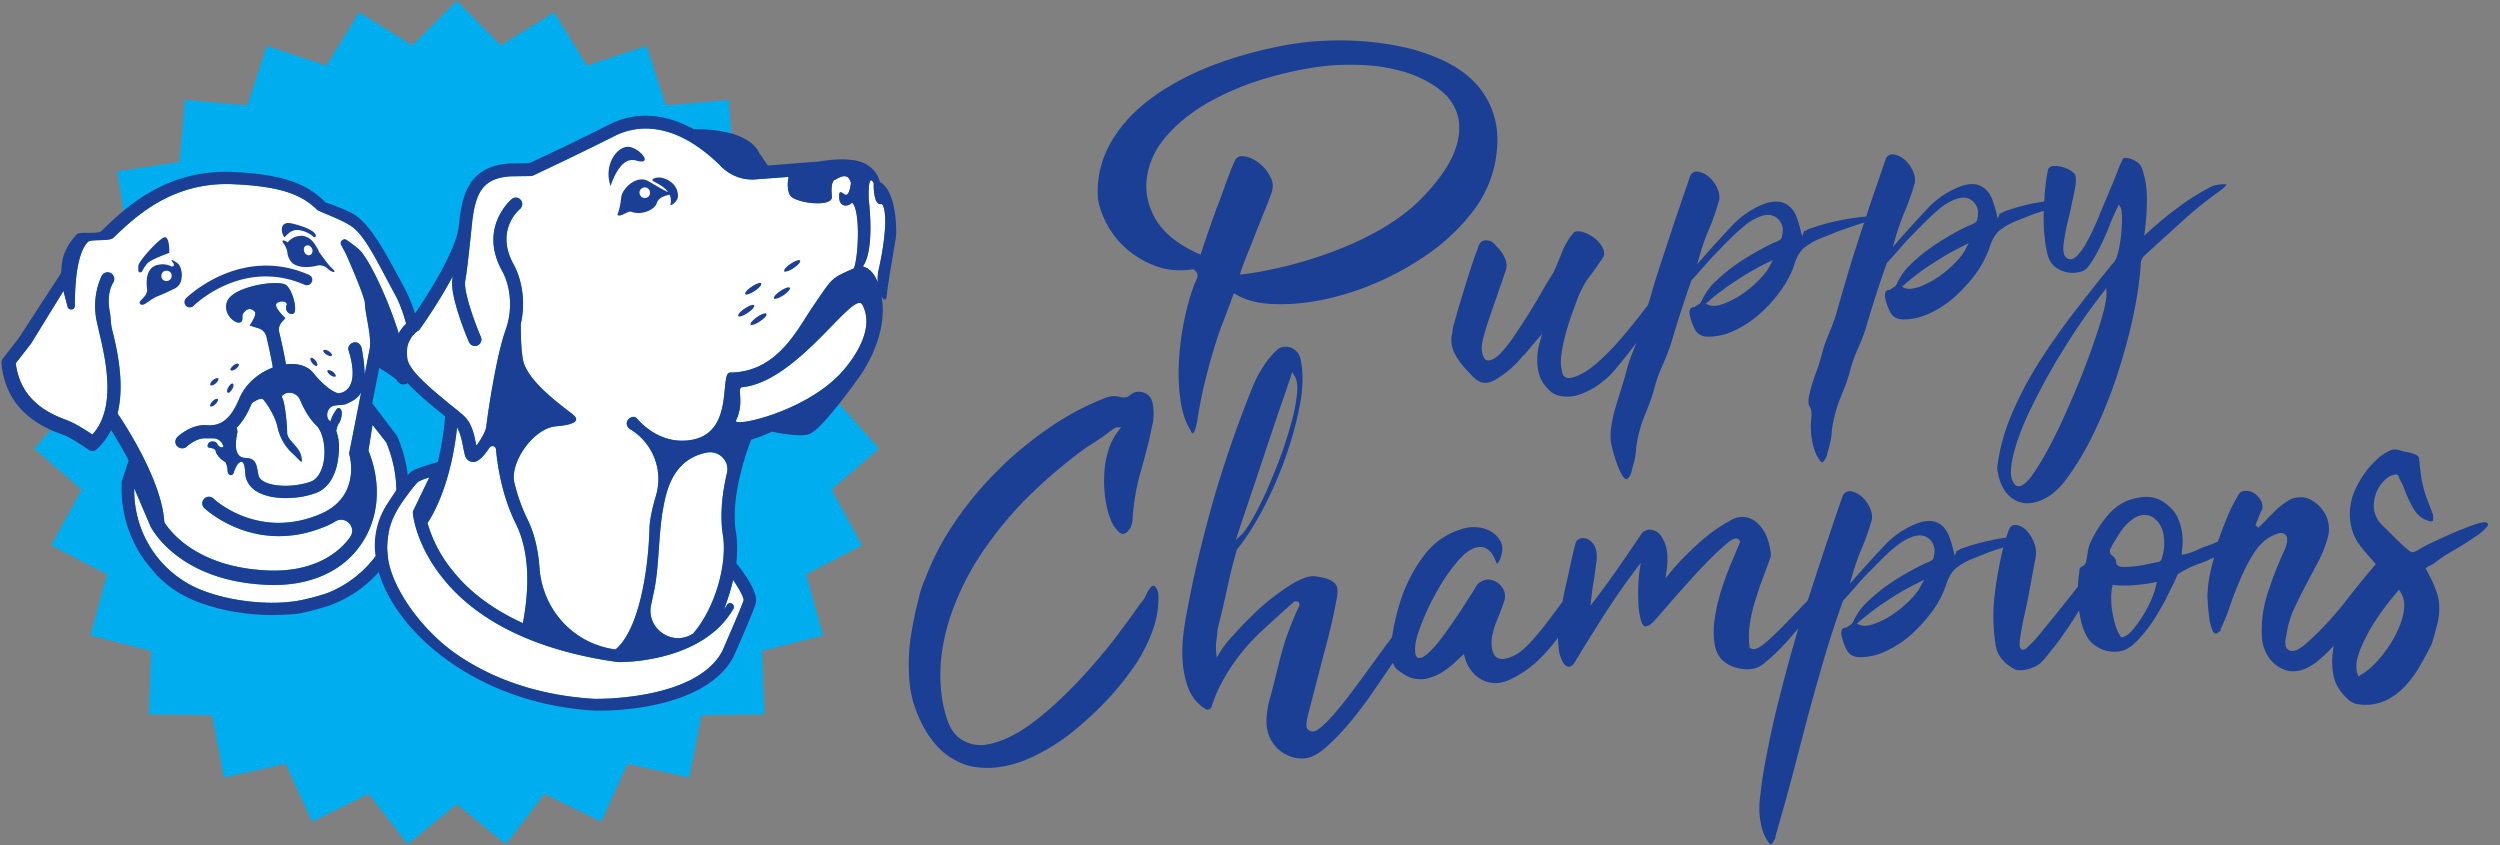 <svg width="142" height="48" xmlns="http://www.w3.org/2000/svg"><rect width="100%" height="100%" fill="#808080" stroke="none"/><g fill="none"><path fill="#00AEEF" d="M25.943.05l2.508 2.524L31.474.698l1.86 3.022 3.388-1.112 1.097 3.371 3.57-.299.283 3.521 3.538.532-.548 3.504L48 14.567l-1.345 3.288 2.956 2.06-2.076 2.873 2.392 2.69-2.691 2.325 1.727 3.173-3.172 1.644.963 3.471-3.471.88.133 3.605-3.571.05-.698 3.537-3.504-.78-1.495 3.288-3.222-1.578-2.192 2.857-2.79-2.275-2.791 2.275-2.21-2.857-3.221 1.578-1.495-3.288-3.505.78-.68-3.537-3.588-.05.133-3.604-3.455-.88.947-3.472-3.172-1.644 1.727-3.173-2.69-2.325 2.408-2.69-2.077-2.874 2.94-2.06-1.345-3.288 3.338-1.329-.548-3.504 3.538-.532.299-3.52 3.554.298 1.096-3.371 3.389 1.112 1.86-3.022 3.023 1.876z"/><path d="M21.94 25.13c.947 2.275.715 4.7-.63 6.494a6.337 6.337 0 01-2.625 2.026c-.232.1-1.395.448-2.06.515-.082.016-.182.016-.265.033-.415.033-.83.05-1.262.033-1.263-.05-2.425-.266-3.472-.648-2.441-.88-4.036-3.205-4.002-5.813h.016l.88 2.06v.016c.067.133 1.578 3.156 6.644 3.372 2.275.1 4.136-.664 5.232-2.143 1.13-1.511 1.312-3.554.531-5.48l.233-1.462.78.996zm-.93-5.382l-.299 1.545c0-.399-.05-.88-.166-1.512-.033-.133-.116-.265-.249-.315-.282-.1-.581.166-.498.432.714 2.308-.449 2.408-.465 2.424-.233.117-.98-.431-1.528-1.129-.316-.399-.88-.581-1.561-.498a27.238 27.238 0 00-.382-1.81.651.651 0 01.166-.615l.182-.2s-.647-.597-.514-.813c.149-.216.68-.166.58.083-.099.249.084.548.366.481.283-.066.033-1.245-.365-1.61-.399-.366-3.106.05-3.388.946-.216.664.415 1.196.697 1.163.283-.017.133-.382.216-.499.25-.382.532-.299.681-.1.116.167-.299.765-.299.765l.515.166a.642.642 0 01.432.465c.133.548.299 1.329.365 1.76-.73.283-1.528.848-1.926 1.81-.632 1.529-1.412 1.496-1.91 1.462-.798-.033-1.512.598-1.578.665-.15.15-.166.382-.017.531.083.083.2.133.316.117a.328.328 0 00.232-.1c.133-.133.615-.482 1.03-.465h.432c.299-.017.581.2.614.498-.116 0-.066.05-.199-.016-.166-.083-.116-.266-.349-.3-.249-.033-.349.117-.349.266 0 .15.432.034.465.3.034.182.316.498.549.597.066.133.116.3.116.449a.58.58 0 00.033.182c.05.15.266.15.316-.016a1.96 1.96 0 01.232-.499c.449-.465.399.482.449.715.083.365.315.664.697.88.548.299 1.312.382 2.043.316a4.586 4.586 0 001.246-.266c.598-.216 1.03-.797 1.212-1.628.133-.664.166-1.329-.05-1.893.034-.183.083-.35.133-.416.183-.215.316-.963-.066-.88 0 0-.3.349-.399.764-.033-.033-.05-.066-.083-.083-.2-.216-.1-.714.25-.814.248-.066.547-.033.713-.1.35-.165.665-.298.864-.664l-.664 3.372a.341.341 0 000 .183c.033.1.648 2.408-1.694 3.371-3.472 1.445-5.93-.797-6.03-.897a.371.371 0 00-.53.017.371.371 0 00.016.531c.1.083 1.96 1.81 4.783 1.562.648-.05 1.329-.216 2.06-.515a3.35 3.35 0 00.598-.3c.58-.348 1.229.35.83.898 0 .016-.017.016-.017.033-.963 1.279-2.607 1.943-4.634 1.86-3.886-.166-5.464-2.06-5.896-2.74-.133-2.375-2.292-5.647-2.657-6.179.432-1.727-.05-3.737-.332-4.866-.05-.233-.067-.715-.1-.864-.233-1.13.183-1.694.2-1.727a.38.38 0 00-.15-.515.38.38 0 00-.515.15c-.017.05-.581 1.095-.299 2.524.033.166.083.365.133.598.365 1.544 1.046 4.351-.366 5.896-.299-.2-.797-.515-1.179-.698-.066-.033-.166-.066-.266-.116-.797-.299-2.64-.996-2.906-3.239l.83-1.063.017-.016 1.86-3.023.233.897c.066.232.415.2.415-.05 0-1.345.133-2.99.73-3.62.183-.2 1.23-.017 1.462-.25 1.163-1.113 3.289-3.205 6.81-3.04 2.558.117 3.837.532 4.767 1.462.332.2 1.744.648 2.225 1.163.698.697 1.396 2.192 2.226 3.704.448.83 1.18 3.072.565 3.97-.067-1.545-1.595-5.299-2.492-6.428-.15-.2-.515-.465-.847-.698-.182-.133-.432.083-.315.282.083.166.182.333.265.499.034.083.997 2.225 1.08 2.79 0 .581.365 1.777.282 2.541zM13.437 24.3c.299-.299.581-.714.83-1.312l.05-.1c.25-.166.531-.315.648-.183.232.266.68.98.797 1.545.116.565.432 1.13.847 1.495.415.382.631.747.498.166s-.797-.897-.797-1.329c0-.432-.116-1.71-.282-1.993-.034-.066 0-.116.083-.182.332-.216.764-.067.93.298.216.515.515 1.063.913 1.445.399.382.582 1.346.416 2.143-.067.316-.25.88-.715 1.063-.88.316-2.076.316-2.657 0-.183-.1-.299-.233-.316-.365-.116-.532-.083-.964-.747-.98-.482-.017-.664-.482-.448-1.462 0-.1-.017-.183-.05-.249z" fill="#FFF"/><path d="M9.833 14.931c.1.133.016.2-.067.216a1.103 1.103 0 00-.73-.116c-.898.133-.682 1.279-.682 1.429.017.415-.548.63-.398.797.199.216.481-.233 1.046-.449.233-.083.681-.299.947-.432a.69.69 0 00.349-.481l.016-.1c0-.05.017-.1.017-.15 0-.165-.05-.547-.25-.697-.282-.2-.448-.266-.248-.017zm-.35 1.03c-.165.017-.315-.1-.315-.265-.016-.167.1-.316.266-.316.166-.017.315.1.315.266.017.15-.1.299-.265.315zm2.608 5.631c-.116.1-.182.232-.133.282.05.05.183 0 .3-.1.116-.1.182-.232.132-.282-.033-.05-.166 0-.299.1zm-.016 1.196c-.117.116-.166.232-.133.282.05.05.183 0 .299-.116.116-.117.166-.233.133-.283-.05-.05-.183 0-.3.117z" fill="#1A3F94"/><path d="M8.902 32.67a6.39 6.39 0 002.492 1.578c1.113.398 2.342.63 3.67.68.35.017 1.495-.016 1.827-.066.681-.1 1.86-.481 1.86-.481 1.263-.482 2.326-1.263 3.123-2.342 1.511-2.01 1.76-4.717.698-7.242l-.017-.033-1.412-1.86.399-2.01s.897.565.98.681c.05.067.083.133.133.166.564.415 1.096-.664 1.179-1.046.133-.548.116-1.13.033-1.678a9.38 9.38 0 00-.814-2.508c-1.013-1.876-1.81-3.47-2.773-4.218-.432-.333-1.728-.781-1.778-.781-1.08-1.113-2.508-1.611-5.298-1.744-3.886-.166-6.228 2.176-7.44 3.355-.217.2-1.23.017-1.396.183-1.046 1.113-.814 1.976-.913 2.225L1.08 19.183l-.914 1.18c-.066.066-.083.166-.083.265.25 2.84 2.541 3.72 3.421 4.036.1.034.183.067.216.083.499.233 1.313.798 1.313.798.083.05.166.083.249.066a.29.29 0 00.216-.1c.348-.315.614-.68.813-1.08.266.416.632 1.03.997 1.728l-.399 1.196v.166a6.962 6.962 0 001.362 4.385l.631.764zm13.038-7.54c.947 2.275.715 4.7-.63 6.494a6.337 6.337 0 01-2.625 2.026c-.232.1-1.395.448-2.06.515-.082.016-.182.016-.265.033-.415.033-.83.05-1.262.033-1.263-.05-2.425-.266-3.472-.648-2.441-.88-4.036-3.205-4.002-5.813h.016l.88 2.06v.016c.067.133 1.578 3.156 6.644 3.372 2.275.1 4.136-.664 5.232-2.143 1.13-1.511 1.312-3.554.531-5.48l.233-1.462.78.996zm-.93-5.382l-.299 1.545c0-.399-.05-.88-.166-1.512-.033-.133-.116-.265-.249-.315-.282-.1-.581.166-.498.432.714 2.308-.449 2.408-.465 2.424-.233.117-.98-.431-1.528-1.129-.316-.399-.88-.581-1.561-.498a27.238 27.238 0 00-.382-1.81.651.651 0 01.166-.615l.182-.2s-.647-.597-.514-.813c.149-.216.68-.166.58.083-.099.249.084.548.366.481.283-.066.033-1.245-.365-1.61-.399-.366-3.106.05-3.388.946-.216.664.415 1.196.697 1.163.283-.017.133-.382.216-.499.25-.382.532-.299.681-.1.116.167-.299.765-.299.765l.515.166a.642.642 0 01.432.465c.133.548.299 1.329.365 1.76-.73.283-1.528.848-1.926 1.81-.632 1.529-1.412 1.496-1.91 1.462-.798-.033-1.512.598-1.578.665-.15.15-.166.382-.017.531.083.083.2.133.316.117a.328.328 0 00.232-.1c.133-.133.615-.482 1.03-.465h.432c.299-.017.581.2.614.498-.116 0-.066.05-.199-.016-.166-.083-.116-.266-.349-.3-.249-.033-.349.117-.349.266 0 .15.432.034.465.3.034.182.316.498.549.597.066.133.116.3.116.449a.58.58 0 00.033.182c.05.15.266.15.316-.016a1.96 1.96 0 01.232-.499c.449-.465.399.482.449.715.083.365.315.664.697.88.548.299 1.312.382 2.043.316a4.586 4.586 0 001.246-.266c.598-.216 1.03-.797 1.212-1.628.133-.664.166-1.329-.05-1.893.034-.183.083-.35.133-.416.183-.215.316-.963-.066-.88 0 0-.3.349-.399.764-.033-.033-.05-.066-.083-.083-.2-.216-.1-.714.25-.814.248-.066.547-.033.713-.1.35-.165.665-.298.864-.664l-.664 3.372a.341.341 0 000 .183c.033.1.648 2.408-1.694 3.371-3.472 1.445-5.93-.797-6.03-.897a.371.371 0 00-.53.017.371.371 0 00.016.531c.1.083 1.96 1.81 4.783 1.562.648-.05 1.329-.216 2.06-.515a3.35 3.35 0 00.598-.3c.58-.348 1.229.35.83.898 0 .016-.017.016-.017.033-.963 1.279-2.607 1.943-4.634 1.86-3.886-.166-5.464-2.06-5.896-2.74-.133-2.375-2.292-5.647-2.657-6.179.432-1.727-.05-3.737-.332-4.866-.05-.233-.067-.715-.1-.864-.233-1.13.183-1.694.2-1.727a.38.38 0 00-.15-.515.38.38 0 00-.515.15c-.017.05-.581 1.095-.299 2.524.033.166.083.365.133.598.365 1.544 1.046 4.351-.366 5.896-.299-.2-.797-.515-1.179-.698-.066-.033-.166-.066-.266-.116-.797-.299-2.64-.996-2.906-3.239l.83-1.063.017-.016 1.86-3.023.233.897c.066.232.415.2.415-.05 0-1.345.133-2.99.73-3.62.183-.2 1.23-.017 1.462-.25 1.163-1.113 3.289-3.205 6.81-3.04 2.558.117 3.837.532 4.767 1.462.332.2 1.744.648 2.225 1.163.698.697 1.396 2.192 2.226 3.704.448.83 1.18 3.072.565 3.97-.067-1.545-1.595-5.299-2.492-6.428-.15-.2-.515-.465-.847-.698-.182-.133-.432.083-.315.282.083.166.182.333.265.499.034.083.997 2.225 1.08 2.79 0 .581.365 1.777.282 2.541zM13.437 24.3c.299-.299.581-.714.83-1.312l.05-.1c.25-.166.531-.315.648-.183.232.266.68.98.797 1.545.116.565.432 1.13.847 1.495.415.382.631.747.498.166s-.797-.897-.797-1.329c0-.432-.116-1.71-.282-1.993-.034-.066 0-.116.083-.182.332-.216.764-.067.93.298.216.515.515 1.063.913 1.445.399.382.582 1.346.416 2.143-.067.316-.25.88-.715 1.063-.88.316-2.076.316-2.657 0-.183-.1-.299-.233-.316-.365-.116-.532-.083-.964-.747-.98-.482-.017-.664-.482-.448-1.462 0-.1-.017-.183-.05-.249z" fill="#1A3F94"/><path d="M8.072 15.413c.083-.15.216-.398.349-.498.282-.233 1.196-.548 1.196-.548s.033-1.03-.316-.88c-.349.166-1.412 1.328-1.445 1.61v.266c0 .117.15.15.216.05zm8.919-2.342c.316.05.598.183.814.382.15.133.498-.332-1.163-.747-.83-.216-.664.548-.498.764.05.05.316-.482.847-.399zm1.91 8.039c-.133-.083-.266-.116-.299-.066-.033.05.033.166.166.265.133.083.266.117.3.067.032-.05-.05-.166-.167-.266zm-.05-.913c.033-.05-.05-.167-.182-.25-.133-.083-.266-.1-.3-.05-.033.05.05.167.183.25.133.083.266.1.3.05zm-5.879 1.793c-.083.133-.1.283-.034.316.05.033.166-.05.25-.2.083-.132.1-.282.033-.315-.067-.033-.166.066-.25.2zm4.584-6.378c-3.903-1.71-6.96 1.296-6.993 1.33a.31.31 0 000 .431c.067.066.15.1.25.083a.267.267 0 00.182-.083c.033-.033 2.774-2.74 6.312-1.196.15.067.332 0 .398-.15.083-.165.017-.331-.15-.415z" fill="#1A3F94"/><path d="M18.12 14.317a.8.8 0 00-.132-.266c-.084-.166-.4-.73-.997-.648-.432.05-.648.366-.648.366s-.315-.216-.299-.05c0 0 .034.066.1.166.1.15.166.316.183.482.016.182.1.365.249.548 0 0 .365.415 1.395.183a.662.662 0 01.648.166c.05.05.083.083.133.1.249.165.365.099.066-.167-.2-.182-.498-.63-.698-.88zm-.498.166c-.116.05-.266-.017-.332-.166-.066-.15-.033-.316.1-.365.116-.05.265.016.332.166.066.133.016.299-.1.365zm-4.518 6.544c.034.05.183.017.3-.083.132-.1.199-.216.149-.266-.033-.05-.183-.016-.299.083-.116.1-.2.216-.15.266zm4.551-.697c-.05.05-.016.182.083.298.1.117.216.183.266.15.05-.05.017-.183-.083-.3-.1-.115-.216-.182-.266-.149z" fill="#1A3F94"/><path d="M23.17 20.496c-.266-1.213.548-1.695.58-1.711a.388.388 0 00.117-.116c.067-.1 1.046-1.462 1.844-2.973 0 .05-.017.1-.017.149-.066.432.067 1.146.415 2.192.25.748.515 1.362.532 1.396a.358.358 0 00.365.215.25.25 0 00.183-.066c.15-.1.2-.299.116-.465-.398-.93-.98-2.608-.88-3.156.15-.863.349-2.956.365-3.072.183-1.877.565-2.774 2.226-2.874l1.13-.016c.05 0 .099-.017.149-.034.016-.016 2.242-1.046 4.617-2.242 1.08-.548 3.289-1.03 6.079 1.76a2.455 2.455 0 002.01.698l1.793-.133c-.083.35-.066.798.084 1.047.282.448 2.441.714 2.375.066-.1-.996.216-.963.216-.963.564-.365.78-.15.863.2-.05.381-.15.796-.382.63-.266-.199-.299-.116-.282.216.033.548.515.499.73.266.482.415.366 3.09.1 3.737-.299.133-.83.349-1.03.515-.05.033-.1.066-.132.1-.25.182-.582.697-1.23 1.644-.896 1.362-2.042 3.637-4.633 3.654-.631 0 .265 3.288-2.076 3.803-.93.2-2.143.017-3.24-1.212-.132-.15-.414-.05-.514.133-.1.182-.017.398.15.498.016 0 .016.017.033.017a3.305 3.305 0 011.428 3.77c-.2.664-.349 1.345-.365 1.86-.05 2.11-.532 5.697-1.927 6.86-.033 0-.083-.017-.116-.017-2.309-.349-4.036-2.275-4.202-4.617-.067-.947-.266-1.927-.698-2.79a9.85 9.85 0 01-.73-2.06c-.267-1.113 1.062-3.073 2.358-3.19 1.162-.099 1.328-.348 1.013-.63-.415-.366-2.674-1.877-2.89-3.19-.1-.58-.116-1.344-.116-1.992.315-1.379 0-2.641-.399-3.372-1.08-1.927.282-3.106.349-3.156.15-.132.182-.365.05-.514a.354.354 0 00-.515-.05c-.017.016-1.927 1.61-.532 4.102.382.698.665 1.977.183 3.339-.532 1.461-1.03 4.85-1.096 5.48-.033.266-.316.765-.565 1.08-.1-.515-.216-1.146-.598-1.578-.133-.15-.415-.382-.814-.697-.83-.681-2.325-1.877-2.474-2.541zm17.887 9.882c.266 1.578-.398 4.119-1.694 5.614-.016 0-.016.016-.033.016-1.163.731-2.657-.332-2.342-1.677.067-.283.116-.565.183-.847.299-1.611.216-3.272.548-4.883.282-1.445.914-2.575 2.392-2.89h.016c.698-.15 1.33.465 1.163 1.162-.25 1.047-.415 2.342-.233 3.505zM25.96 24.282c.183.3.282.748.349 1.13.033.166.066.315.1.448.066.233.248.382.481.382.1 0 .399-.033.913-.814.1-.15.35-.1.366.083.116 1.23.415 2.79 1.13 4.236.896 1.793.697 4.102.398 5.647-1.495-.681-2.907-1.628-3.97-2.957a7.644 7.644 0 01-1.445-2.724c1.163-1.81 1.562-4.285 1.678-5.43zm15.679 8.654c.365.531.614 1.013.598 1.162-.133.415-.914 2.193-1.196 2.857-1.462 2.824-7.076 2.74-7.275 2.74-3.903-.232-6.51-1.577-8.005-2.657-1.877-1.362-3.472-3.62-3.72-5.315v-.016c-.167-1.097.115-2.193.747-3.106.431-.631.863-1.163.98-1.246a3.19 3.19 0 01.614-.233l-.93 1.927v.1c0 .066.166 1.794 1.71 3.704 2.525 3.155 6.794 4.318 9.916 4.75h.017c.183.016 4.8.05 6.56-3.023a.214.214 0 00-.083-.299c-.1-.05-.216-.017-.265.066l-.183.266c.2-.548.398-1.113.515-1.677zm5.979-11.593c-2.126 2.126-6.012 2.94-5.813 2.54.515-1.079 0-1.86.365-1.893 3.156-.315 6.328-5.58 6.81-4.683.88 1.627-1.013 3.687-1.362 4.036zm2.292-6.03a2.258 2.258 0 00-.05.731c-.182-.465-.432-.764-.764-.88-.033-.017-.05-.017-.083-.033.698-.98.332-3.787.332-3.787-.05-1.694.283-.93.283-.93-.017.349.033.68.1.897.066.249.282.315.298.282.166-.1.532.764-.116 3.72z" fill="#FFF"/><path d="M49.976 10.347c-.083-.365-.298-.747-.797-1.03-.714-.381-1.843-.282-2.74-.132h-.083l-2.74.216-.482-.698c-.598-1.246-2.74-1.378-3.72-1.362-1.33-.73-3.04-1.162-4.817-.266a139.476 139.476 0 01-4.535 2.193L29 9.284h-.016c-2.392.133-2.757 1.827-2.923 3.538-.167 1.644-2.409 4.883-2.741 5.348a2.362 2.362 0 00-.548.548c-.25.366-.515.997-.316 1.91.183.847 1.396 1.86 2.708 2.924.033.033.083.066.116.1a16.16 16.16 0 01-.415 2.59c-.233.067-1.013.283-1.412.482-.266.133-.93 1.063-1.445 1.877a4.295 4.295 0 00-.698 2.807c.017.132.034.282.05.398.548 3.588 5.315 8.139 12.39 8.554h.017c.067 0 .465.016 1.063-.017 1.86-.1 5.597-.63 6.86-3.089v-.017c.05-.1 1.063-2.391 1.229-2.94.182-.564-.548-1.627-1.097-2.308.067-.631.067-1.213-.016-1.744-.382-2.209.847-5.215.847-5.248v-.017a9.395 9.395 0 001.196-.465c.016 0 .033.016.05.016.132.034 1.295.266 1.926.167.266-.05.665-.283 1.81-1.728.582-.73 1.097-1.461 1.147-1.528.116-.15 1.694-2.308 1.295-4.584.133.2.266.216.282.017.1-1.08.549-3.289.549-3.654-.017-2.591-.93-2.874-.93-2.874zM23.17 20.496c-.266-1.213.548-1.695.58-1.711a.388.388 0 00.117-.116c.067-.1 1.046-1.462 1.844-2.973 0 .05-.017.1-.017.149-.066.432.067 1.146.415 2.192.25.748.515 1.362.532 1.396a.358.358 0 00.365.215.25.25 0 00.183-.066c.15-.1.2-.299.116-.465-.398-.93-.98-2.608-.88-3.156.15-.863.349-2.956.365-3.072.183-1.877.565-2.774 2.226-2.874l1.13-.016c.05 0 .099-.017.149-.034.016-.016 2.242-1.046 4.617-2.242 1.08-.548 3.289-1.03 6.079 1.76a2.455 2.455 0 002.01.698l1.793-.133c-.083.35-.066.798.084 1.047.282.448 2.441.714 2.375.066-.1-.996.216-.963.216-.963.564-.365.78-.15.863.2-.05.381-.15.796-.382.63-.266-.199-.299-.116-.282.216.033.548.515.499.73.266.482.415.366 3.09.1 3.737-.299.133-.83.349-1.03.515-.05.033-.1.066-.132.1-.25.182-.582.697-1.23 1.644-.896 1.362-2.042 3.637-4.633 3.654-.631 0 .265 3.288-2.076 3.803-.93.2-2.143.017-3.24-1.212-.132-.15-.414-.05-.514.133-.1.182-.017.398.15.498.016 0 .016.017.033.017a3.305 3.305 0 011.428 3.77c-.2.664-.349 1.345-.365 1.86-.05 2.11-.532 5.697-1.927 6.86-.033 0-.083-.017-.116-.017-2.309-.349-4.036-2.275-4.202-4.617-.067-.947-.266-1.927-.698-2.79a9.85 9.85 0 01-.73-2.06c-.267-1.113 1.062-3.073 2.358-3.19 1.162-.099 1.328-.348 1.013-.63-.415-.366-2.674-1.877-2.89-3.19-.1-.58-.116-1.344-.116-1.992.315-1.379 0-2.641-.399-3.372-1.08-1.927.282-3.106.349-3.156.15-.132.182-.365.05-.514a.354.354 0 00-.515-.05c-.017.016-1.927 1.61-.532 4.102.382.698.665 1.977.183 3.339-.532 1.461-1.03 4.85-1.096 5.48-.033.266-.316.765-.565 1.08-.1-.515-.216-1.146-.598-1.578-.133-.15-.415-.382-.814-.697-.83-.681-2.325-1.877-2.474-2.541zm17.887 9.882c.266 1.578-.398 4.119-1.694 5.614-.016 0-.016.016-.033.016-1.163.731-2.657-.332-2.342-1.677.067-.283.116-.565.183-.847.299-1.611.216-3.272.548-4.883.282-1.445.914-2.575 2.392-2.89h.016c.698-.15 1.33.465 1.163 1.162-.25 1.047-.415 2.342-.233 3.505zM25.96 24.282c.183.3.282.748.349 1.13.033.166.066.315.1.448.066.233.248.382.481.382.1 0 .399-.033.913-.814.1-.15.35-.1.366.083.116 1.23.415 2.79 1.13 4.236.896 1.793.697 4.102.398 5.647-1.495-.681-2.907-1.628-3.97-2.957a7.644 7.644 0 01-1.445-2.724c1.163-1.81 1.562-4.285 1.678-5.43zm15.679 8.654c.365.531.614 1.013.598 1.162-.133.415-.914 2.193-1.196 2.857-1.462 2.824-7.076 2.74-7.275 2.74-3.903-.232-6.51-1.577-8.005-2.657-1.877-1.362-3.472-3.62-3.72-5.315v-.016c-.167-1.097.115-2.193.747-3.106.431-.631.863-1.163.98-1.246a3.19 3.19 0 01.614-.233l-.93 1.927v.1c0 .066.166 1.794 1.71 3.704 2.525 3.155 6.794 4.318 9.916 4.75h.017c.183.016 4.8.05 6.56-3.023a.214.214 0 00-.083-.299c-.1-.05-.216-.017-.265.066l-.183.266c.2-.548.398-1.113.515-1.677zm5.979-11.593c-2.126 2.126-6.012 2.94-5.813 2.54.515-1.079 0-1.86.365-1.893 3.156-.315 6.328-5.58 6.81-4.683.88 1.627-1.013 3.687-1.362 4.036zm2.292-6.03a2.258 2.258 0 00-.05.731c-.182-.465-.432-.764-.764-.88-.033-.017-.05-.017-.083-.033.698-.98.332-3.787.332-3.787-.05-1.694.283-.93.283-.93-.017.349.033.68.1.897.066.249.282.315.298.282.166-.1.532.764-.116 3.72z" fill="#1A3F94"/><path d="M44.496 16.775c.249-.166.415-.349.365-.432-.05-.066-.282.017-.532.183-.249.166-.415.349-.365.432.033.05.282-.017.532-.183zm.581-1.545c.249-.166.415-.348.365-.431-.05-.067-.282.016-.531.182-.25.166-.415.35-.366.432.034.05.283-.016.532-.183zm-2.209 1.296c.249-.166.415-.349.365-.432-.05-.066-.282.017-.531.183-.25.166-.415.349-.366.432.034.066.283-.017.532-.183zm-.398 1.246c.248-.166.414-.35.365-.432-.05-.067-.283.016-.532.182-.249.167-.415.35-.365.432.05.067.282-.016.531-.182zm.165.664c.05.066.283-.017.532-.183.249-.166.415-.349.365-.432-.05-.066-.282.017-.531.183-.25.183-.416.366-.366.432zm-6.51-9.318c.946.283.365-.581-.316-.764-.681-.166-1.561.947-1.13 2.21.017 0 .499-1.728 1.446-1.446zm.93 1.08c-.1.1.581.266.897.714-.316-.133-.648-.349-1.113-.614-.615-.366-1.362.282-1.528.78-.017.05-.033.2-.05.332-.033.25-.083.482-.166.715l-.033.066c.15.2.598-.233.78-.166.698.249 1.379-.183 1.462-.482.083-.315.465-.432.73-.481.067.15.1.332.05.548-.033.15.382-.15.416-.399.1-.897-1.063-1.362-1.445-1.013zm-.416 1.046c-.166.017-.299-.116-.315-.282-.017-.166.116-.299.282-.316.166-.016.3.117.316.283a.288.288 0 01-.283.315zM141.293 29.73c-.033-.033-.067-.083-.183-.066-.183.016-.448.083-.797.216-.349.132-.731.282-1.113.448-.399.183-.764.349-1.113.515a6.638 6.638 0 00-.764.415c-.216.1-.282.116-.332.1-.05-.017-.116-.033-.282-.183a5.12 5.12 0 01-.366-.332c-.166-.15-.315-.3-.448-.432l-.432-.432a3.354 3.354 0 01-.349-.365c-.2-.316-.299-.631-.282-.963.016-.316.1-.615.232-.864.133-.25.3-.465.499-.615.216-.166.415-.232.58-.216l.067.017.017.066c.017.034.05.133.166.35.083.165.15.298.166.365.116.332.283.714.515 1.112.216.382.498.615.864.715.15.05.216.033.232.016l.017-.016v-.017a.663.663 0 00-.017-.399 16.94 16.94 0 00-.2-.514 16.836 16.836 0 01-.215-.582 9.245 9.245 0 01-.2-.797c-.05-.299-.099-.698-.149-1.212 0-.084-.05-.15-.133-.2-.1-.05-.199-.1-.282-.116a1.333 1.333 0 00-.299-.066 1.498 1.498 0 01-.365-.1c-.233-.067-.432-.067-.615.033-.2.1-.415.233-.598.382a5.3 5.3 0 00-1.212 1.561c-.332.615-.482 1.28-.415 1.944.05.598.265 1.129.647 1.594.183.233.382.465.582.681l.232.282-.083.083a51.733 51.733 0 00-1.694 2.093 18.554 18.554 0 01-1.893 2.06l-.333.299c-.166.15-.332.249-.498.332-.2.083-.365.066-.498-.033-.15-.117-.183-.366-.083-.798.066-.481.2-.98.415-1.461.216-.465.448-.947.698-1.412.249-.465.498-.947.747-1.412.232-.465.415-.946.531-1.428.05-.233.034-.482-.016-.73a1.69 1.69 0 00-.332-.699 2.029 2.029 0 00-.598-.531 1.21 1.21 0 00-.764-.166 1.25 1.25 0 00-.631.216 4.93 4.93 0 00-.582.448c-.182.183-.382.366-.548.548-.166.183-.349.35-.515.515l-.166-.166c.017-.016.033-.05.05-.116.05-.1.083-.2.133-.316.05-.116.083-.216.133-.315.033-.067.066-.117.083-.15V28.9c.016-.216-.017-.382-.133-.548a1.136 1.136 0 00-.415-.382c-.166-.083-.332-.1-.499-.083-.149.033-.265.1-.332.249a9.061 9.061 0 00-.581 1.146 25.88 25.88 0 00-.548 1.428l-.017.05-.15.066c-.132.067-.282.117-.414.166a5.538 5.538 0 00-.665.266 3.453 3.453 0 01-.697.233l-.133.016.05-.614a3.172 3.172 0 00-.25-1.428 1.76 1.76 0 00-.498-.682 1.928 1.928 0 00-.88-.514 2.18 2.18 0 00-1.03.033c-.598.116-1.096.415-1.528.897a6.52 6.52 0 00-1.013 1.544c-.083.183-.15.366-.183.582-.033.215-.066.431-.1.614l-.016.033a.37.37 0 01-.15.166l-.116.067-.066.066c-.017.017-.033.067-.033.2a7.332 7.332 0 00-.083.813v.034l-.167.216-.166.215a203.47 203.47 0 01-1.893 2.342 7.547 7.547 0 01-.681.715c-.116.1-.2.116-.282.083-.133-.067-.133-.283-.117-.366 0-.15.034-.365.083-.631.05-.282.1-.581.166-.864l.183-.847c.067-.315.1-.515.116-.614.067-.332.117-.615.167-.88.05-.283.1-.582.166-.88.066-.316.066-.615-.034-.898a2.054 2.054 0 00-.415-.73 1.08 1.08 0 00-.565-.35c-.182-.032-.315 0-.431.15v.017c-.067.15-.133.315-.183.465l-.017.066-.066.017c-.316.05-.615.1-.897.166a11.64 11.64 0 00-1.66.482l-.018.016a.334.334 0 01-.132.067h-.034l-.116.299-.083-.332a5.841 5.841 0 00-.216-.715 1.664 1.664 0 00-.332-.581 1.085 1.085 0 00-.515-.316c-.216-.066-.482-.05-.814.034a4.917 4.917 0 00-1.976 1.262 64.042 64.042 0 00-1.71 1.877l-.316.365.132-.465c.15-.531.333-1.063.548-1.561.216-.498.4-1.03.565-1.611.05-.216 0-.465-.116-.714a1.827 1.827 0 00-.482-.632 1.211 1.211 0 00-.614-.282c-.2-.016-.332.067-.432.25-.332.93-.631 1.86-.93 2.723-.3.914-.631 1.91-.997 3.04l-.083.215c-.15.15-.315.316-.481.499-.366.382-.715.747-1.08 1.113-.349.348-.664.647-.947.863-.116.1-.465.366-.73.216l-.05-.033v-.05c-.05-.432-.05-.864.016-1.279a8.67 8.67 0 01.283-1.262c.132-.415.265-.864.431-1.279.15-.415.316-.864.482-1.312v-.033a3.322 3.322 0 00-.2-.997 2.17 2.17 0 00-.497-.797 1.374 1.374 0 00-.681-.399 1.259 1.259 0 00-.798.117 9.188 9.188 0 00-1.893 1.328c-.631.565-1.196 1.13-1.661 1.711l-.25.299.05-.382c.05-.299.067-.615.05-.947a2.063 2.063 0 00-.265-.913c-.133-.266-.316-.415-.548-.482-.216-.066-.416-.016-.598.133l-.017.017c-.432.647-.88 1.295-1.312 1.926-.465.665-.93 1.296-1.379 1.894l-.249.315.05-.398c.033-.333.083-.698.15-1.063.05-.35.1-.698.15-1.08.032-.332 0-.598-.1-.814a.882.882 0 00-.4-.415.603.603 0 00-.448-.033.428.428 0 00-.265.332c-.083.316-.166.664-.25 1.046-.083.399-.166.798-.265 1.196-.067.3-.133.581-.183.88v.05l-.017.05-.016.033c-.216.3-.449.615-.698.947a19.22 19.22 0 01-1.013 1.246c-.349.398-.697.697-1.03.863-.465.216-.78.25-.996.1-.2-.15-.3-.465-.283-.98.034-.315.133-.697.3-1.113.166-.398.298-.747.398-1.046a.873.873 0 00.017-.615c-.067-.199-.2-.348-.366-.481a.944.944 0 00-.548-.183c-.2 0-.398.083-.598.266l-.016.016c0 .017-.067.1-.133.216l-.15.25c-.216.332-.448.697-.697 1.079-.266.399-.548.814-.864 1.246-.299.415-.581.764-.83.996-.283.283-.482.399-.648.382-.05 0-.1-.033-.133-.083-.083-.116-.1-.349-.05-.764.05-.299.183-.73.432-1.329.233-.58.531-1.179.88-1.777a9.806 9.806 0 011.113-1.578c.415-.481.797-.73 1.163-.764a.695.695 0 01.465.1c.116.083.216.166.282.266.067.1.116.2.166.299.033.083.067.166.083.216l.05.066.083-.1a.868.868 0 00.116-.249c.034-.116.067-.216.083-.315.034-.25 0-.482-.132-.681a1.488 1.488 0 00-.549-.515 1.777 1.777 0 00-.797-.216 2.058 2.058 0 00-.847.116 4.081 4.081 0 00-2.026 1.379 8.735 8.735 0 00-1.279 2.275 12.55 12.55 0 00-.448 1.545c-.067.282-.117.565-.167.88l-.016.067c-.349.465-.665.896-.98 1.328-.399.548-.78 1.08-1.18 1.611a25.09 25.09 0 01-1.096 1.379c-.348.399-.63.68-.88.864-.166.132-.315.182-.448.15a.382.382 0 01-.233-.167c-.05-.1-.083-.266.116-1.013.133-.515.3-1.13.482-1.86l.598-2.276c.2-.797.365-1.544.482-2.192.05-.233.066-.449.033-.631-.017-.166-.15-.316-.382-.449a2.226 2.226 0 00-.664-.182 1.298 1.298 0 00-.798.05 4.455 4.455 0 00-.797.398c-.648.415-1.262.88-1.827 1.395a24.704 24.704 0 00-1.594 1.644 5.51 5.51 0 00-.615.814l-.166.283-.033-.333a2.988 2.988 0 01.016-.664c.034-.216.05-.415.067-.614.183-.748.365-1.479.515-2.193.15-.714.332-1.461.548-2.225 0-.067.05-.133.116-.216.449-.548.914-1.296 1.395-2.193a22.18 22.18 0 001.28-2.923c.365-1.03.647-2.06.83-3.056.182-.997.182-1.86.016-2.591a.886.886 0 00-.182-.349 1.034 1.034 0 00-.35-.249c-.132-.05-.265-.066-.415-.05a.677.677 0 00-.415.216 4.47 4.47 0 00-.73.88 6.912 6.912 0 00-.632 1.213 71.897 71.897 0 00-1.08 2.857 70.61 70.61 0 00-1.029 3.172 81.002 81.002 0 00-.88 3.305 63.137 63.137 0 00-.698 3.239 18.96 18.96 0 00-.232 1.445 7.6 7.6 0 00-.034 1.628 5.13 5.13 0 00.35 1.528c.198.448.514.83.946 1.096.133.066.232.016.332-.1v-.016c.133-.416.299-.848.515-1.263.216-.415.465-.83.747-1.229.465-.664.997-1.279 1.595-1.827.581-.548 1.196-1.096 1.827-1.66l.033-.017h.033c.1-.017.166 0 .2.05l.033.033.016.15-.016.016c-.382.83-.698 1.628-.914 2.375-.15.531-.282 1.063-.415 1.578a28.156 28.156 0 01-.415 1.594c-.033.2-.067.382-.083.532a4.09 4.09 0 00-.033.432c0 .332.05.647.166.913s.282.498.481.698c.2.182.449.332.715.431.265.1.564.133.863.1.3-.033.648-.2 1.047-.531.415-.35.847-.781 1.278-1.28a20.96 20.96 0 001.33-1.71c.398-.565.796-1.163 1.195-1.744l.1-.15.083.167c.05.1.116.182.199.232.166.133.349.25.531.349.167.1.366.15.565.166.283.033.532 0 .764-.083.25-.083.482-.183.681-.316a4.02 4.02 0 00.581-.431l.632-.582.05.166c.066.266.182.515.348.731.15.216.349.399.582.532.232.133.481.199.747.216.266.016.565-.05.897-.2a6.182 6.182 0 001.478-.98 9.125 9.125 0 001.063-1.162l.183-.233.016.3c.017.265.034.464.083.647.034.1.067.2.117.316.05.116.116.215.182.282.067.066.15.1.233.1.05 0 .15-.034.266-.167a147.21 147.21 0 011.66-2.674 42.021 42.021 0 011.877-2.707l.266-.349-.066.432a9.31 9.31 0 00-.067.748c-.016.365-.016.73 0 1.112.017.366.067.698.15.98.033.133.116.332.265.332.034 0 .1-.016.2-.066.083-.05.216-.166.382-.349l.216-.249c.365-.415.747-.864 1.179-1.345.515-.582.996-1.113 1.445-1.578.465-.482.864-.847 1.18-1.113.265-.232.464-.315.597-.282a.236.236 0 01.15.133l.016.05-.598 1.428c-.2.498-.382.996-.531 1.511a9.842 9.842 0 00-.332 1.545c-.067.498-.05.98.033 1.428.066.332.2.598.415.798.216.215.482.348.764.431.282.083.581.117.864.083a1.32 1.32 0 00.714-.299c.565-.448 1.096-.98 1.644-1.627l.332-.382-.232.797-.1.349c-.282.996-.548 2.01-.797 3.006-.25.98-.465 1.96-.648 2.923-.2.947-.332 1.86-.415 2.724-.05.448-.017.914.083 1.379.1.448.266.797.482 1.046l.016.033h.033c.034 0 .084-.016.167-.166a.565.565 0 00.116-.25c.016-.099.033-.165.05-.215.332-1.163.647-2.275.913-3.289.283-1.08.565-2.159.83-3.188.283-1.063.599-2.16.914-3.256a62.848 62.848 0 011.113-3.438l.033-.05c.216-.232.449-.498.714-.797.25-.299.532-.598.83-.897.3-.299.582-.598.864-.864a7.12 7.12 0 01.83-.697c.582-.382 1.014-.498 1.346-.399.332.117.532.366.598.748-.016.382-.05.481-.083.548-.033.066-.116.133-.465.266-.581.282-1.196.614-1.777.996-.598.382-1.163.847-1.678 1.362a3.84 3.84 0 00-.598.897c-.05.116-.116.2-.182.232-.05.034-.117.083-.2.133l-.016.017h-.033a.263.263 0 00-.2.083c-.05.066-.083.166-.066.316.05.265.15.564.282.83.116.25.316.399.615.448.498.034 1.03-.066 1.561-.299a6.035 6.035 0 001.495-.963c.465-.415.88-.88 1.245-1.378.366-.515.615-1.03.781-1.545.15-.432.349-.73.581-.897.233-.183.515-.349.847-.482l.997-.398c.133-.05.282-.1.432-.15l.365-.116-.05.2c-.182.78-.315 1.527-.415 2.291a10.467 10.467 0 00.017 2.973c.033.3.133.582.315.814.183.25.432.449.731.615.083.05.2.083.332.083.133 0 .283-.017.432-.05.15-.033.3-.1.432-.15.133-.066.233-.132.316-.199.232-.232.431-.481.614-.73.166-.183.382-.466.648-.848.249-.348.515-.747.78-1.179l.15-.232.05.282c.066.382.166.73.315 1.03.15.332.366.581.615.714.365.249.78.349 1.262.299.332-.033.665-.216.997-.548.349-.349.68-.748.98-1.213.299-.465.581-.946.813-1.428.266-.532.449-.897.565-1.18l.017-.033.033-.016a6.259 6.259 0 011.163-.565c.199-.066.415-.15.647-.266l.216-.1-.083.3c-.033.15-.083.315-.116.481a6.887 6.887 0 00-.183 1.462c.017.382.05.764.1 1.146.017.133.033.266.066.382.034.116.067.25.117.382.033.05.083.15.15.166.082.033.182-.05.265-.116l.1-.083h-.067c.017-.033.033-.083.067-.15.149-.315.315-.697.481-1.196.166-.498.366-.996.582-1.511.215-.515.465-.997.73-1.428.283-.449.598-.781.947-.98.299-.166.714-.366.914-.117.132.167.1.449-.084.88a20.5 20.5 0 00-.946 2.426 6.623 6.623 0 00-.316 2.59c.017.233.083.466.183.698a1.927 1.927 0 00.997 1.013c.215.1.481.15.763.117.382-.034.798-.233 1.23-.582.215-.182.448-.382.664-.614l.232-.233-.05.332c-.066.466-.05.914.034 1.346.1.481.365.93.78 1.312.167.166.35.266.565.315.233.034.465.05.698.034a2.734 2.734 0 001.162-.366c.35-.199.665-.465.947-.78.282-.316.548-.681.764-1.063.216-.382.448-.798.664-1.23.133-.431.233-.813.316-1.129.083-.332.116-.648.116-.963a2.81 2.81 0 00-.182-.947 7.83 7.83 0 00-.549-1.18l-.05-.082.067-.05c.05-.05.133-.083.233-.133.066-.033.116-.066.15-.083a9.072 9.072 0 011.178-.78c.432-.25.798-.482 1.08-.681.033-.017.116-.083.232-.15a4.56 4.56 0 00.333-.266c.1-.1.182-.182.249-.265l.033-.05-.033-.1zm-7.325 8.703l-.05-.116c-.116-.316-.1-.714.05-1.163.15-.432.366-.88.615-1.345.265-.448.548-.88.847-1.279.299-.399.548-.697.73-.913l.1-.117.083.117c.2.315.266.697.183 1.162-.083.449-.25.897-.498 1.362-.25.465-.548.897-.897 1.296-.349.398-.698.714-1.047.897l-.116.1zm-13.985-5.115l.017-.1.1.017c.348.033.73.033 1.13 0a9.854 9.854 0 001.128-.15l.15-.033-.033.15a3.706 3.706 0 01-.25.78 6.753 6.753 0 01-.464.914 6.627 6.627 0 01-.582.83c-.216.266-.415.415-.614.465l-.067.017-.05-.067c-.116-.15-.199-.349-.282-.598-.083-.249-.133-.515-.183-.78a4.608 4.608 0 01-.066-.814c0-.233.017-.465.066-.631zm2.11-1.296c-.233.05-.482.1-.748.133-.265.033-.498.05-.714.05-.266 0-.415-.083-.432-.233 0-.166-.083-.315-.249-.432-.066-.066-.1-.132-.116-.265v-.033l.017-.034c.166-.315.348-.63.548-.93.199-.315.465-.598.813-.847a1.2 1.2 0 01.615-.183.86.86 0 01.581.233c.283.232.449.581.499 1.013.05.415.016.797-.1 1.146v.017a.35.35 0 01-.067.166.23.23 0 01-.182.1c-.083.016-.233.05-.465.1zM70.19 30.677l.132-.399c.133-.398.316-.963.632-1.893.282-.83.564-1.678.863-2.575.3-.913.598-1.777.864-2.574a75.8 75.8 0 00.648-1.893l.066-.2.116.183c.167.25.216.614.15 1.13a9.781 9.781 0 01-.349 1.677 21.878 21.878 0 01-.631 1.943 35.85 35.85 0 01-.78 1.894 18.92 18.92 0 01-.781 1.544c-.266.449-.465.731-.631.88l-.3.283zm39.097 2.259l-.15.282c-.132.282-.365.581-.664.88a6.299 6.299 0 01-.963.798 4.687 4.687 0 01-1.03.531c-.365.133-.63.15-.847.066l-.166-.066.133-.116c.531-.449 1.08-.864 1.644-1.23.548-.365 1.13-.697 1.744-.996l.3-.15z" fill="#1A3F94"/><path d="M84.357 13.653c-.133.016-.315.066-.415.448-.1.25-.2.532-.316.88-.116.332-.232.715-.365 1.13-.133.432-.25.83-.365 1.196-.117.398-.216.747-.3 1.063-.05.116-.066.232-.083.348a2.61 2.61 0 01-.066.382c-.033.333.017.631.15.914.132.282.332.581.58.864.184.199.35.365.483.514.132.133.282.233.415.3.133.05.265.066.415.05.15-.034.332-.1.548-.233.266-.166.515-.35.764-.565a6.08 6.08 0 00.714-.747l.033-.034c.017 0 .05-.033.133-.133l.914-1.08-.133.483a3.503 3.503 0 00-.116 1.478c.066.465.249.847.548 1.146.166.2.365.332.581.398a2 2 0 00.698.067c.249-.017.498-.083.73-.183.25-.1.466-.216.665-.332.432-.282.797-.581 1.08-.914.249-.282.514-.614.83-1.013l.465-.598-.282.715c-.083.232-.2.514-.283.896-.1.382-.232.781-.349 1.18-.282.88-.58 1.793-.548 2.674.017.365.499 2.175.897 2.275h.017l.15-.133v-.016a.839.839 0 00.116-.25c.016-.1.033-.166.05-.215.182-.598.199-.83.215-1.063.017-.216.05-.449.166-.947.133-.548.3-.93.449-1.312.15-.366.299-.748.432-1.262a8.47 8.47 0 01.498-1.362c.15-.366.316-.748.482-1.28a68.367 68.367 0 011.112-3.437l.034-.05c.232-.25.465-.515.714-.797.266-.3.531-.598.83-.897.283-.3.565-.582.864-.864a8.82 8.82 0 01.814-.698c.581-.382 1.03-.498 1.345-.398.332.116.532.365.598.747-.017.382-.05.499-.083.548-.033.067-.116.133-.465.266a17.44 17.44 0 00-1.777.997c-.598.382-1.163.847-1.678 1.362a3.84 3.84 0 00-.598.896c-.05.117-.116.2-.182.233-.05.033-.117.066-.2.133l-.016.016h-.033a.263.263 0 00-.2.083c-.05.067-.083.167-.066.316.05.266.15.565.282.83.116.25.316.4.615.449a3.338 3.338 0 001.56-.299 6.035 6.035 0 001.496-.963 7.6 7.6 0 001.245-1.379c.366-.515.632-1.03.781-1.545.15-.431.349-.73.581-.896a3.74 3.74 0 01.847-.482l.997-.399c.365-.133.714-.249 1.046-.365l.465-.15-.066.2c-.2.598-.399 1.229-.615 1.893-.282.947-.58 1.943-.863 2.957-.133.481-.283.83-.416 1.162-.149.366-.298.714-.431 1.23a10.05 10.05 0 01-.35 1.112 8.96 8.96 0 00-.365 1.196c-.1.482-.05.581.017.714s.133.282.083.714c-.05.449-.016.914.083 1.379.1.448.266.797.482 1.046l.016.017h.034c.033 0 .083-.017.166-.166a.565.565 0 00.116-.25c.017-.1.033-.165.05-.215.183-.598.2-.83.216-1.063.016-.216.05-.449.166-.947.133-.548.299-.93.448-1.312.15-.366.3-.748.432-1.262a8.47 8.47 0 01.498-1.362c.15-.366.316-.748.465-1.28a68.367 68.367 0 011.113-3.437l.033-.05c.233-.25.466-.515.715-.797.249-.3.531-.598.83-.897.282-.3.581-.582.864-.864a8.82 8.82 0 01.814-.697c.58-.382 1.03-.499 1.345-.4.332.117.531.366.598.748-.017.382-.05.482-.083.548-.033.067-.116.133-.465.266-.598.282-1.196.615-1.777.997-.598.382-1.163.847-1.678 1.362a3.84 3.84 0 00-.598.897c-.05.116-.116.199-.183.232-.05.033-.116.066-.199.133l-.016.017h-.034c-.1 0-.15.033-.199.083-.05.066-.066.166-.066.315.05.266.15.565.282.83.116.25.316.4.614.449.515.033 1.03-.066 1.562-.299a6.035 6.035 0 001.495-.963 8.84 8.84 0 001.245-1.379c.366-.515.615-1.03.78-1.544.15-.432.35-.731.582-.897a3.74 3.74 0 01.847-.482 64.97 64.97 0 011.013-.399c.083-.033.183-.066.283-.1l.315-.099v.15c0 .448 0 .863.05 1.262.033.432.1.83.2 1.162.116.382.348.632.714.798.365.166.747.199 1.146.083.182-.033.348-.166.531-.432.2-.282.382-.615.565-.98.183-.382.365-.764.515-1.163.166-.415.315-.764.465-1.063l.083-.182.1.166c.033.05.066.166.082.598 0 .299-.016.614-.05.963a8.06 8.06 0 01-.165.98c-.083.332-.183.548-.316.648-.83 1.03-1.611 2.01-2.309 2.923a40.884 40.884 0 00-1.993 2.873c-.581.947-1.08 1.91-1.478 2.874a11.01 11.01 0 00-.78 2.94c.066.597.249 1.079.514 1.411.283.332.598.515.964.581.083.017.166.017.232.017.316 0 .631-.083.963-.25.432-.215.83-.564 1.196-1.045.582-.764 1.13-1.678 1.628-2.708a27.76 27.76 0 001.312-3.255c.366-1.13.681-2.259.914-3.355.232-1.096.382-2.11.431-2.99a.67.67 0 01.233-.481c.631-.582 1.312-1.196 2.043-1.86a22.871 22.871 0 012.192-1.778c.233-.166.316-.265.366-.315l.05-.067-.15-.016c-.116 0-.266.016-.465.05-.216.05-.299.1-.316.116a13 13 0 00-1.843 1.162c-.565.416-1.13.88-1.694 1.396l-.216.199.033-.3c.083-.58.116-1.195.116-1.826s-.1-1.213-.299-1.744a.68.68 0 00-.216-.282 1.563 1.563 0 00-.365-.2.923.923 0 00-.349-.066c-.05 0-.116.016-.133.05-.1.216-.232.498-.365.863-.15.382-.332.814-.515 1.246-.183.448-.382.897-.565 1.362-.199.448-.382.864-.581 1.212a3.436 3.436 0 01-.565.814c-.282.283-.481.233-.598.133-.182-.116-.232-.415-.166-.897.067-.432.15-.913.283-1.412.066-.265.116-.498.166-.747l.1-.465c.016-.083.033-.166.05-.232.115-.549.099-.814.049-.947-.033-.083-.116-.166-.25-.25a1.694 1.694 0 00-.497-.215c-.2-.05-.366-.067-.515-.05-.133.017-.233.066-.283.2-.05.232-.116.63-.166 1.129-.016.116-.016.232-.033.365v.05c0 .066 0 .133-.017.183v.083l-.199.033c-.15.033-.315.05-.481.083a11.69 11.69 0 00-1.661.482l-.017.016a.34.34 0 01-.133.067h-.033l-.116.299-.083-.333c-.05-.249-.133-.481-.216-.714a1.456 1.456 0 00-.332-.565 1.171 1.171 0 00-.515-.315c-.216-.067-.482-.05-.814.033a4.917 4.917 0 00-1.977 1.262 64.04 64.04 0 00-1.71 1.877l-.316.366.133-.465c.15-.532.332-1.047.548-1.562.216-.498.399-1.03.565-1.61.05-.217 0-.466-.117-.715a1.827 1.827 0 00-.481-.631 1.21 1.21 0 00-.615-.282c-.182-.017-.332.05-.432.249-.315.93-.63 1.843-.93 2.724l-.182.564h-.067c-.548.05-1.096.133-1.61.25-.566.116-1.114.282-1.662.481l-.016.017a.333.333 0 01-.133.066h-.033l-.117.3-.083-.333a5.841 5.841 0 00-.216-.714 1.456 1.456 0 00-.332-.565 1.085 1.085 0 00-.515-.316c-.216-.066-.481-.05-.814.017a4.917 4.917 0 00-1.976 1.262 64.042 64.042 0 00-1.71 1.877l-.316.366.132-.466c.15-.531.333-1.062.549-1.56.216-.499.398-1.03.564-1.612.05-.216 0-.465-.116-.714a1.827 1.827 0 00-.482-.631 1.213 1.213 0 00-.614-.283c-.2-.016-.332.05-.432.25-.316.93-.631 1.843-.93 2.723-.3.914-.631 1.91-.997 3.04-.1.332-.199.664-.299 1.013l-.166.548-.216.283c-.382.498-.813 1.03-1.262 1.56-.448.532-.93 1.014-1.412 1.446-.498.432-.963.714-1.395.83-.183.05-.332.033-.432-.033-.1-.066-.166-.2-.182-.399-.067-.249-.067-.58-.017-.93.05-.349.133-.73.233-1.096.1-.382.215-.747.348-1.113.133-.365.25-.68.35-.963.198-.482.414-.88.647-1.18.232-.298.482-.664.78-1.095a.562.562 0 000-.515 1.61 1.61 0 00-.448-.565 2.175 2.175 0 00-.664-.365c-.216-.067-.399-.067-.532 0l-.016.016a4.103 4.103 0 00-.632 1.03c-.132.349-.315.78-.514 1.229-.183.299-.399.631-.632 1.046-.232.416-.498.847-.78 1.312-.283.449-.565.88-.847 1.296-.283.415-.548.73-.78.98-.25.249-.483.365-.665.382-.332-.017-.366-.515-.382-.681 0-.2.05-.482.166-.88.116-.399.249-.798.398-1.23.15-.431.3-.846.432-1.245.133-.382.25-.698.316-.93a.985.985 0 000-.864 1.96 1.96 0 00-.498-.68c-.183-.267-.382-.333-.615-.316zm16.343 1.112l-.15.283c-.132.282-.365.581-.663.88a6.299 6.299 0 01-.964.797 5.067 5.067 0 01-1.03.532c-.365.133-.63.15-.847.066l-.166-.066.133-.117c.532-.465 1.08-.863 1.644-1.229a15.03 15.03 0 011.744-.996l.3-.15zm7.491 1.595l-.166-.067.133-.116c.531-.465 1.08-.88 1.644-1.229.548-.365 1.13-.697 1.744-.996l.282-.15-.15.282c-.132.283-.365.582-.663.88a6.299 6.299 0 01-.964.798 5.537 5.537 0 01-1.03.531c-.348.117-.63.15-.83.067zm11.46.315c0 .283-.083.748-.282 1.429-.2.664-.449 1.412-.748 2.225a43.012 43.012 0 01-1.03 2.542c-.381.88-.747 1.677-1.129 2.391a15.09 15.09 0 01-1.03 1.728c-.315.431-.564.63-.78.63l-.083-.016-.05-.016c-.25-.2-.349-.565-.282-1.063.05-.482.199-1.063.432-1.711.232-.648.548-1.362.93-2.11a36.54 36.54 0 011.229-2.242 46.71 46.71 0 011.345-2.11 38.62 38.62 0 011.279-1.743l.183-.233.016.3zm-51.936 7.923l.033.017.067-.067c.033-.066.066-.15.1-.249.032-.116.049-.233.082-.349.116-.797.266-1.544.432-2.225.166-.665.332-1.296.515-1.877.166-.582.349-1.113.548-1.611.2-.532.382-.997.548-1.462l.05-.116.116.066c.548.332 1.28.515 2.143.548.88.034 1.843-.05 2.873-.265a15.736 15.736 0 003.106-1.014 16.449 16.449 0 002.94-1.677 11.406 11.406 0 002.325-2.226 6.732 6.732 0 001.296-2.69c.215-1.013.215-1.91.016-2.658a4.663 4.663 0 00-1.03-1.943c-.481-.531-1.096-.98-1.827-1.329a10.808 10.808 0 00-2.341-.797 16.234 16.234 0 00-2.591-.349 18.607 18.607 0 00-2.558.033c-.764.067-1.628.2-2.558.416-.913.199-1.86.481-2.79.814-.93.332-1.827.747-2.674 1.245a10.596 10.596 0 00-2.243 1.694c-.63.648-1.146 1.362-1.494 2.16a5.511 5.511 0 00-.432 2.624c.1.581.332 1.162.664 1.694a4.9 4.9 0 001.246 1.362c.481.365 1.03.648 1.627.83.582.166 1.213.2 1.844.1h.05l.033.033c.2.133.2.316.183.399a2.123 2.123 0 01-.15.365c-.232.565-.415 1.246-.581 2.01a15.797 15.797 0 00-.316 2.358c-.05.798-.016 1.562.084 2.26.1.697.282 1.261.564 1.693a.392.392 0 00.1.183zm2.757-9.168a23.6 23.6 0 01.465-1.213c.15-.365.282-.714.415-1.046.117-.316.266-.664.415-1.046.15-.35.3-.748.466-1.196.1-.3.083-.598-.084-.897a2.3 2.3 0 00-.647-.78c-.266-.2-.532-.333-.814-.366-.033 0-.083-.017-.116-.017-.2 0-.333.083-.432.25-.05.116-.116.265-.183.431-.066.15-.15.399-.299.78-.116.333-.282.798-.498 1.363l-.05.116a91.203 91.203 0 00-.88 2.541l-.033.116-.117-.05c-1.113-.498-1.91-1.129-2.375-1.86-.465-.747-.648-1.511-.581-2.292.083-.897.448-1.727 1.063-2.458.614-.73 1.395-1.362 2.309-1.91a15.74 15.74 0 013.072-1.345 20.922 20.922 0 013.372-.764c.88-.116 1.76-.133 2.64-.083.88.05 1.678.216 2.409.448.714.25 1.345.582 1.86.997.515.415.847.947.98 1.544.133.598.05 1.28-.266 2.043-.315.764-.93 1.611-1.81 2.525-.615.631-1.362 1.196-2.21 1.694-.846.498-1.76.93-2.69 1.279-.946.365-1.877.648-2.79.88-.914.216-1.744.382-2.458.465l-.166.017.033-.166zm-5.049 17.871a1.428 1.428 0 00-.316.482c-.1.216-.216.382-.349.515-.415.614-.93 1.295-1.478 2.026a35.183 35.183 0 01-1.76 2.076 24.9 24.9 0 01-1.894 1.86c-.647.565-1.279 1.047-1.893 1.395-.615.35-1.213.565-1.76.648a2.02 2.02 0 01-1.529-.415c-.282-.233-.515-.598-.664-1.08a7.012 7.012 0 01-.316-1.495 9.086 9.086 0 01.034-2.225c.1-.748.282-1.495.531-2.21a15.3 15.3 0 012.16-4.068 19.986 19.986 0 012.258-2.641 29.246 29.246 0 012.724-2.359c.2-.15.415-.315.648-.465.216-.133.465-.299.68-.448l.067-.033.083-.067.316-.232c.083-.067.166-.117.232-.166.1-.083.183-.117.233-.117l.249-.016-.15.2a3.365 3.365 0 00-.58 1.145c-.15.465-.217.947-.233 1.462-.017.515.016 1.03.116 1.528.083.498.232.93.448 1.312l.117.133.149.166c.1.1.2.133.316.1a.456.456 0 00.265-.233l.05-.05c.033-.033.05-.083.083-.183a2.58 2.58 0 00.067-.299 12.92 12.92 0 01.482-2.824c.116-.398.215-.78.315-1.162.1-.365.2-.78.282-1.212.133-.482.15-.964.067-1.429-.067-.315-.216-.514-.499-.614a.758.758 0 00-.747.1c-.1.1-.216.166-.332.166-.1.016-.2 0-.316-.034a1.206 1.206 0 00-.797.067c-1.08.415-2.16.98-3.189 1.694-1.03.714-2.026 1.511-2.923 2.425a19.61 19.61 0 00-2.442 2.94 15.224 15.224 0 00-1.694 3.255c-.15.332-.265.664-.332.997a21.66 21.66 0 00-.482 2.341 10.851 10.851 0 00-.05 2.558c.017.183.05.382.084.582.05.199.083.365.133.531.166.532.382 1.03.647 1.495.266.465.582.864.947 1.212a4.09 4.09 0 001.295.78c.366.134.798.2 1.28.2.149 0 .298 0 .448-.016.747-.067 1.528-.3 2.292-.681a11.2 11.2 0 002.242-1.445 19.424 19.424 0 001.993-1.877 16.417 16.417 0 001.578-2.026 9.145 9.145 0 00.88-1.81 5.294 5.294 0 00.3-2.077.674.674 0 00-.167-.349c-.05-.083-.116-.083-.2-.033z" fill="#1A3F94"/></g></svg>
